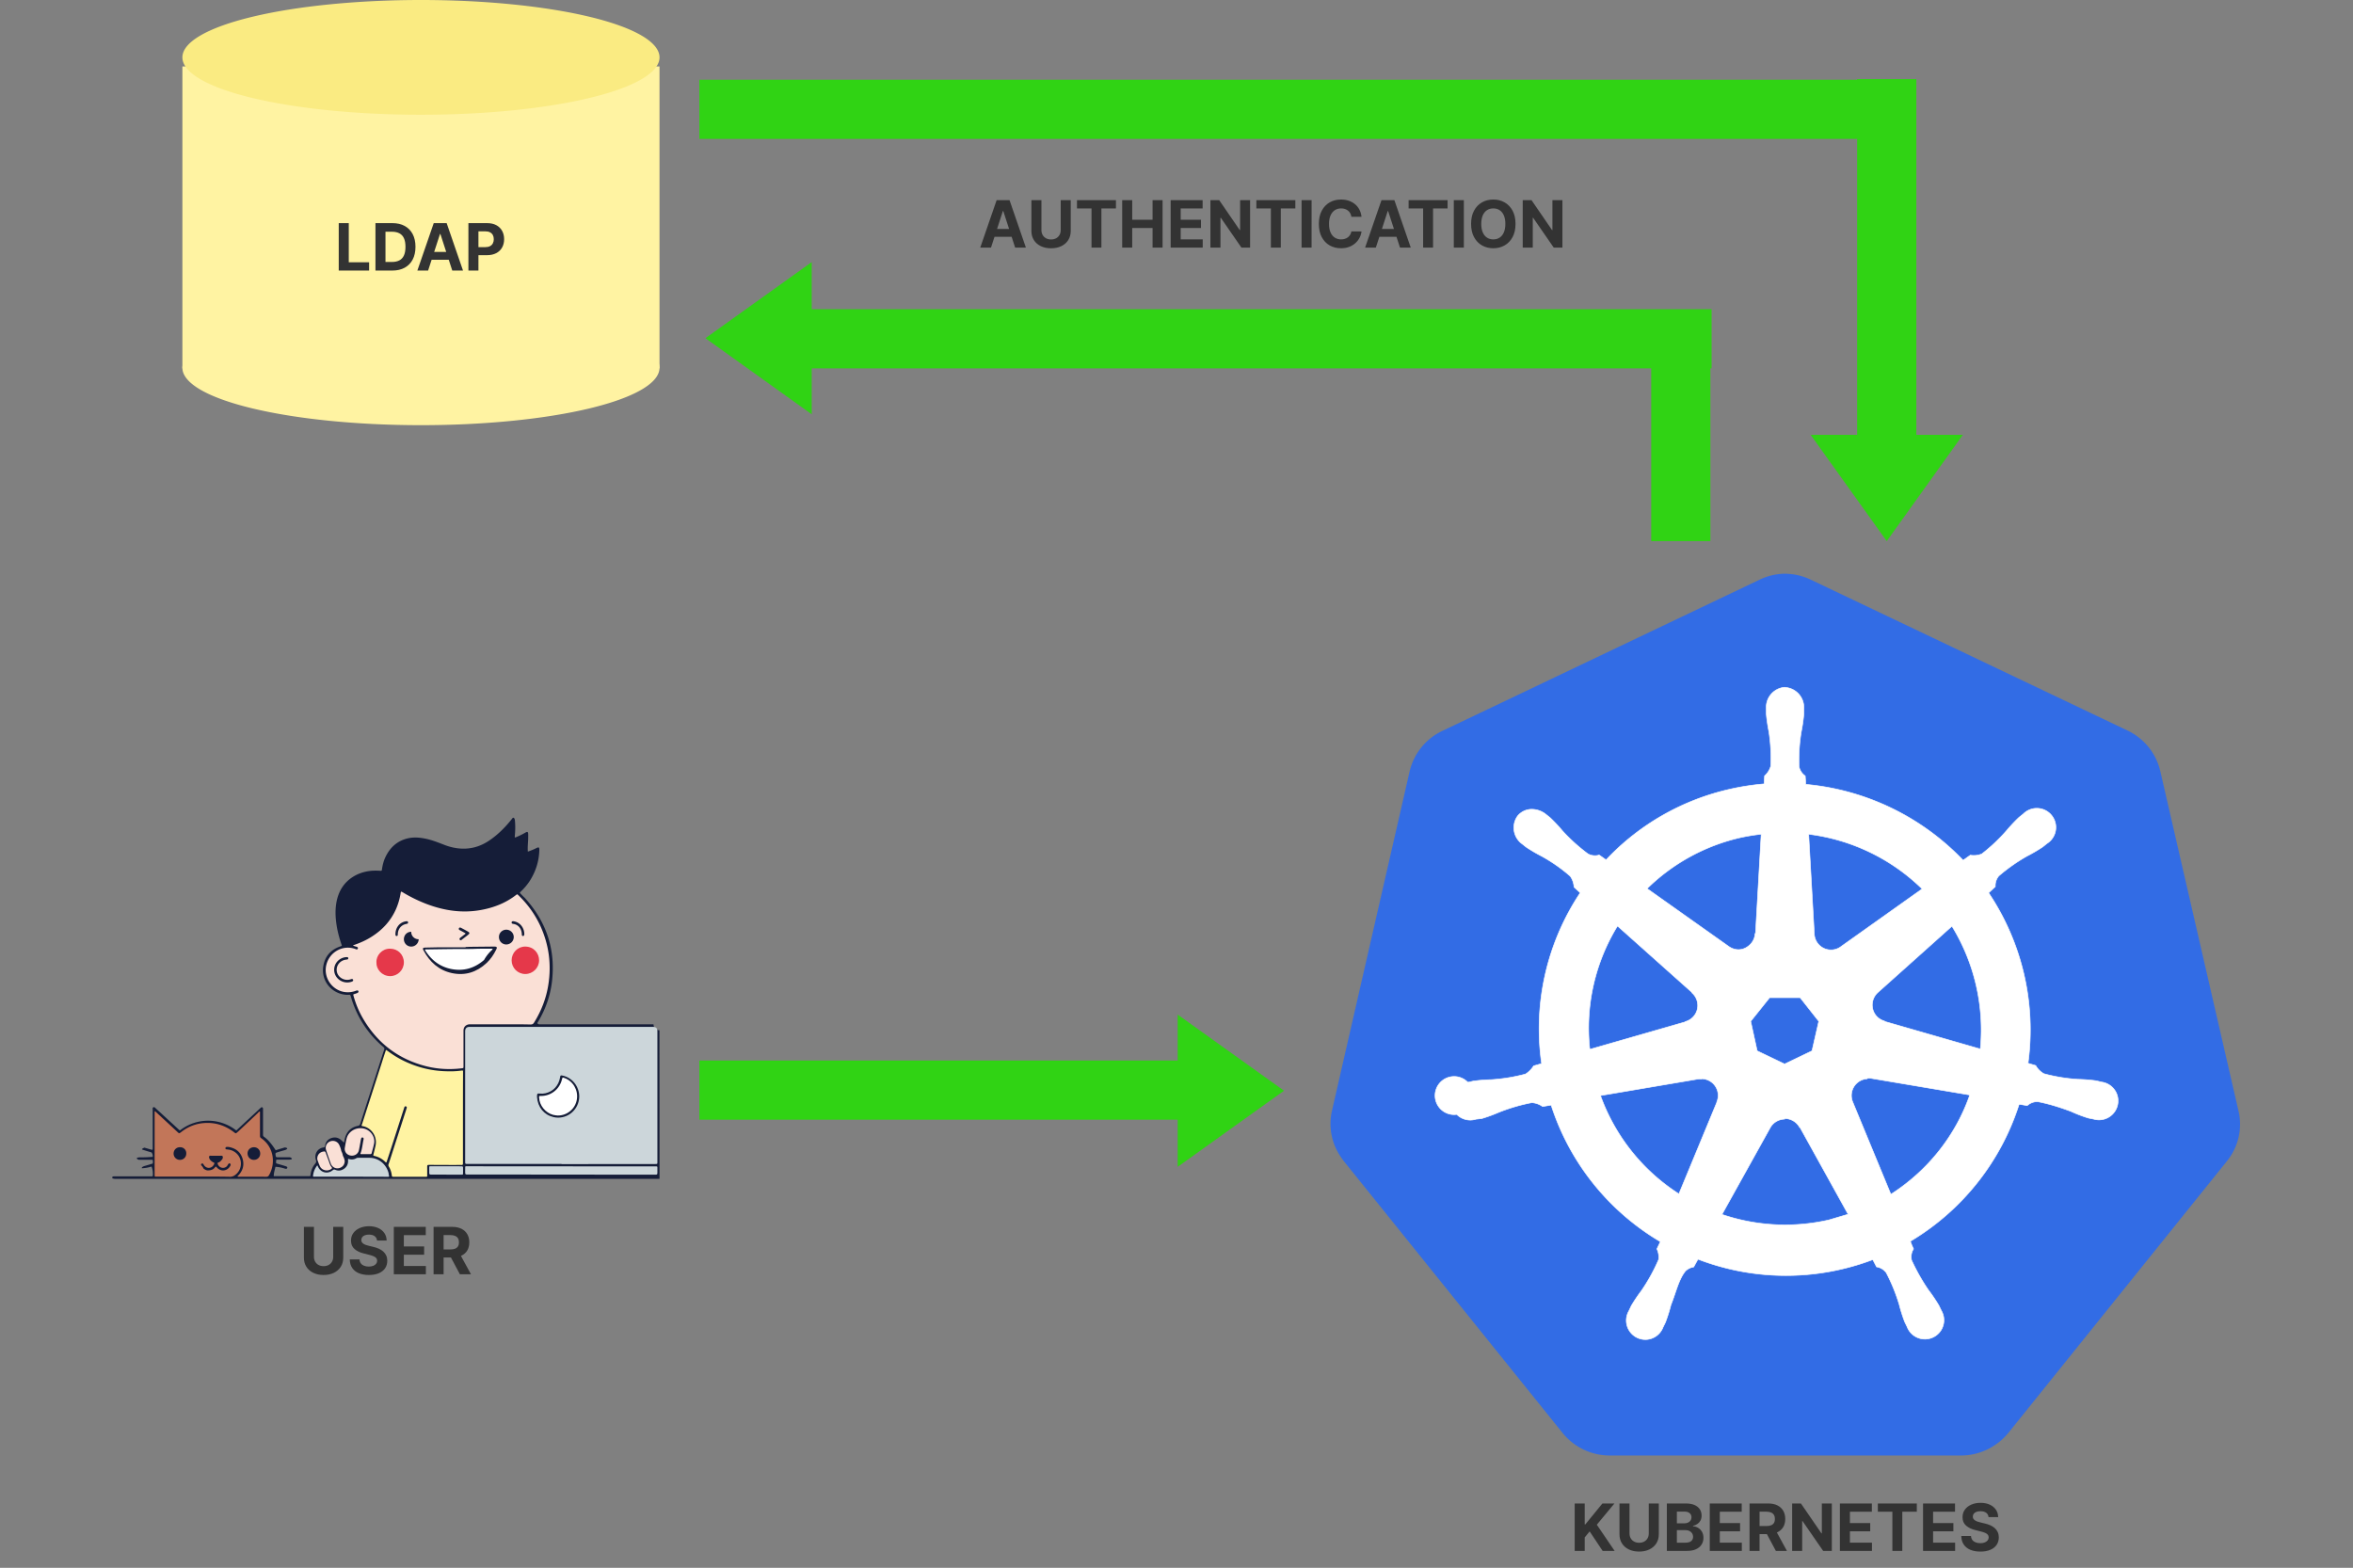 <svg viewBox="0 0 1948 1298" xmlns="http://www.w3.org/2000/svg"><rect x="0" y="0" width="1948" height="1298" fill="#808080" stroke="none"/><g fill="none" fill-rule="evenodd"><path fill="#30D314" d="M1063 903l-88 63V840zM584 280l88 63V217zm978 168l63-88h-126z"></path><path fill="#30D314" d="M579 878h413v49H579zm84-622h754v49H663zM579 66h994v49H579z"></path><path fill="#30D314" d="M1586.5 65.5v310h-49v-310zM1416 265v183h-49V265z"></path><g fill-rule="nonzero"><path d="M546 976l-.066-123.066a4.895 4.895 0 01-4.895-4.892c-31.61-.002-63.219-.002-94.828-.002-1.958-.77-1.258-1.259-.979-1.748 6.084-10.07 10.07-20.907 11.609-32.655 3.426-26.92-4.196-50.345-22.518-70.413a69.77 69.77 0 01-3.216-3.216c-.91-.91-.91-.91-.07-1.748 2.867-2.727 5.454-5.734 7.622-9.09 4.895-7.762 7.622-16.223 7.832-25.452.07-2.308-.42-2.588-2.517-1.539-2.238 1.119-4.546 2.098-6.993 2.867-.28-4.055.21-7.412.28-10.838 0-1.259.07-2.447 0-3.706 0-1.748-.63-2.168-2.168-1.259-2.448 1.399-4.895 2.657-7.483 3.706-1.538.63-1.538.63-1.398-1.049.42-4.405.49-8.81 0-13.215-.42-1.678-1.19-1.958-1.749-1.469-.42.35-.699.84-1.049 1.26-5.384 6.712-11.398 12.725-18.6 17.55-6.294 4.195-13.077 6.503-20.63 6.573-5.664.07-11.118-1.119-16.363-3.147-4.895-1.888-9.79-3.846-14.895-4.964-5.175-1.12-10.42-1.609-15.594-.35-8.811 2.168-14.755 7.831-18.461 15.943-1.399 3.076-2.168 6.293-2.658 9.649-.21 1.259-.21 1.259-1.538 1.189-7.692-.56-15.105.63-21.818 4.615-8.042 4.824-12.517 12.096-14.265 21.117-1.26 6.642-.91 13.215.14 19.858.839 5.174 2.237 10.279 3.915 15.243.42 1.259.7 1.189-.839 1.748-7.832 2.657-12.727 8.042-14.125 16.153-1.958 11.118 5.174 20.977 15.524 23.424 1.888.42 3.846.7 5.804.49.84-.14 1.119.28 1.329 1.048 1.468 5.315 3.496 10.489 5.944 15.454 5.034 9.999 11.748 18.6 20.14 25.941 1.887 1.329 2.027 2.098 1.607 3.147-.979 2.727-1.818 5.524-2.727 8.25-5.664 17.621-11.398 35.172-16.992 52.793-.42 1.259-.98 1.748-2.238 1.958-5.525 1.189-9.021 4.615-10.49 10.069-.28 1.189-.49 2.447-.699 3.636-1.329-.77-1.888-1.538-2.727-2.238-2.378-1.957-5.035-2.377-7.902-1.398-2.937 1.049-4.685 3.216-5.105 6.293-.14 1.049-.42 1.329-1.468 1.468-4.895.77-7.762 5.594-6.154 10.35.42 1.188.28 2.027-.56 3.006-2.167 2.587-3.426 5.594-3.846 8.95-.21 1.468 0 1.468-1.608 1.468h-28.88c0-2.936.908-5.244 1.398-7.761 3.287.21 5.524.77 7.692 1.468 1.259.42 1.888.14 2.098-.56.21-.628-.28-1.118-1.469-1.467-2.028-.63-4.055-1.19-6.083-1.818-2.028-.63-1.679-.14-1.679-2.378-.07-1.049.35-1.189.91-1.189h10.07c1.817-.07 2.097-.42 2.097-.979-1.329-1.048-1.678-.978-2.098-.978h-9.93c-.909 0-1.258-.28-1.398-1.19-.35-2.377-.42-2.377 1.958-3.076 1.958-.63 3.986-1.188 5.944-1.748 1.538-.63 1.748-1.049 1.608-1.538-1.538-.7-1.958-.56-2.448-.42-2.377.7-4.685 1.399-7.062 2.168-3.217-4.965-5.944-8.46-9.65-11.118-.7-.49-.84-1.049-.84-1.818v-21.606c-.14-.98-.839-1.329-1.678-.84-6.923 6.434-13.007 12.097-19.02 17.691-1.609 1.539-1.12 1.539-2.938.21-13.076-9.3-30.629-9.3-43.705 0-1.679 1.189-1.19 1.468-3.007-.21-6.154-5.664-12.238-11.257-18.392-16.921-.559-.49-1.049-1.329-1.958-.98-.979.35-.629 1.33-.629 2.029v31.395c0 2.028 0 2.028-1.888 1.469-1.678-.49-3.287-.98-4.965-1.469-2.378.98-2.238 1.469-1.608 1.678l3.986 1.26 3.566 1.048c.979 1.608.979 2.657.91 3.636-5.036.42-8.113.42-11.19.42-1.748.21-2.097.559-2.028 1.048 1.26.98 1.749.98 2.168.98h9.72c1.399 0 1.469 0 1.469 1.328 0 2.167.14 1.678-1.678 2.237-1.888.63-3.846 1.12-5.804 1.748-1.609.7-1.819 1.12-1.609 1.679 4.126-.21 6.014-.84 7.972-1.399 1.119 2.867 1.119 4.895 1.119 6.993 0 .769-.21 1.188-1.049 1.118h-30.21c-.769 0-1.538-.07-2.307.35v1.328c1.748.42 2.238.42 2.797.42H546z" fill="#151D38"></path><path d="M464.88 963.76v-.139h-77.963c-1.828 0-1.828 0-1.828-1.81V853.339c.07-1.88 1.125-2.994 3.023-3.203.632-.07 1.265 0 1.828 0h150.655c2.601.07 3.656 1.184 3.656 3.69V962.09c0 1.602 0 1.602-1.687 1.602h-1.195c-25.45.07-50.969.07-76.488.07z" fill="#CCD6DA"></path><path d="M414.428 848.025h-25.42c-2.647 0-4.667 1.543-5.154 3.928-.14.632-.14 1.193-.14 1.824v28.969c0 1.613-.139 1.543-1.392 1.683-10.238 1.262-20.336.701-30.295-1.894-22.705-5.962-39.907-19.289-51.677-39.63-3.343-5.752-5.85-11.924-7.66-18.377-.349-1.263-.349-1.263.835-1.613l1.88-.632c1.185-.49 1.533-.912 1.324-1.613-.209-.772-.836-.842-2.09-.42-3.342 1.262-6.685 1.542-10.168.911-10.307-2.034-16.923-12.555-14.207-22.726 2.786-10.381 13.511-16.273 23.54-12.906.487.14.905.42 1.393.49.487.071.835-.21 1.044-.63.21-.491.07-.912-.278-1.193a2.154 2.154 0 00-.906-.42 26.872 26.872 0 01-2.228-.702c-.14-.07-.348-.14-.418-.28-.14-.351.209-.281.418-.351.278-.14.627-.21.975-.351 5.223-1.824 10.238-4.138 14.834-7.225 8.357-5.47 14.834-12.625 19.013-21.814 1.95-4.349 3.273-8.908 4.04-13.677.208-1.403.278-1.403 1.462-.772.418.21.766.42 1.184.701 6.198 3.648 12.536 6.734 19.222 9.26 14.416 5.4 29.18 7.574 44.433 4.839 10.586-1.894 20.475-5.682 29.111-12.345 1.114-.842 1.114-.842 2.02.07 7.8 7.505 13.998 16.133 18.456 25.953 6.894 15.36 8.984 31.353 6.407 47.977-1.741 11.292-5.78 21.744-11.77 31.423-.697 1.193-1.463 1.684-2.925 1.684-8.218-.21-16.506-.14-24.863-.14z" fill="#FAE0D6"></path><path d="M383.26 925.312v37.97c0 .844-.21 1.196-1.12 1.196-1.888-.07-3.777 0-5.735 0-7.064 0-14.129-.07-21.123-.07-1.469 0-1.609.21-1.609 1.687v6.89c0 1.126.14 1.266-1.119 1.266h-26.998c-.91 0-1.119-.351-1.189-1.125-.28-2.531-1.05-4.992-2.378-7.172-.49-.773-.56-1.476-.21-2.39 1.469-4.36 2.868-8.79 4.267-13.15 3.427-10.688 6.924-21.376 10.351-32.064a6.939 6.939 0 01.35-1.125c.14-.633-.14-1.125-.77-1.265-.559-.141-.979.14-1.188.632l-.21.633-7.344 22.783c-2.308 7.172-4.617 14.344-6.995 21.446-.42 1.195-.42 1.266-1.329.422-2.518-2.461-5.455-4.078-8.882-4.852-1.05-.281-1.12-.281-.84-1.336.56-2.32 1.19-4.711 1.679-7.032 1.609-7.031-2.658-14.274-9.582-16.102-.42-.14-.91-.14-1.33-.281-.489-.07-.699-.352-.489-.844.07-.281.14-.562.28-.773 5.455-17.017 10.981-34.104 16.437-51.12.979-3.164 2.028-6.328 3.077-9.493.21-.704.56-.984 1.12-.351.21.21.419.351.699.492 4.616 3.445 9.582 6.469 14.828 8.86 10.211 4.71 20.983 7.383 32.244 7.805 4.756.21 9.512.14 14.198-.563.77-.14 1.05.14.98.844v1.336c-.07 12.305-.07 24.61-.07 36.846z" fill="#FFF3A2"></path><path d="M160.113 974.11h-30.632c-1.465 0-1.465 0-1.465-1.484v-51.744c0-.283-.14-.636.14-.777.418-.212.557.212.836.424 3.768 3.534 7.536 6.998 11.374 10.532 2.303 2.12 4.605 4.312 6.908 6.433.977.919 1.116.848 2.163.141.349-.212.628-.495.907-.707 5.512-4.17 11.653-6.644 18.49-7.14 9.141-.706 17.445 1.839 24.771 7.494 1.605 1.272 1.605 1.272 3.07-.071.07-.07.14-.141.28-.212a3655.343 3655.343 0 0016.676-15.693c.419-.424.837-1.201 1.396-.99.418.213.209.99.209 1.556v18.308c0 .848.07 1.555.977 2.12 10.048 6.857 12.42 20.217 6.559 30.538-.558.99-1.186 1.413-2.373 1.413-7.396-.07-14.862 0-22.258-.07-.489 0-1.186.212-1.396-.212-.21-.424.489-.778.837-1.131 3.629-3.959 4.745-8.554 3.21-13.643-1.535-5.09-5.093-8.13-10.117-9.33-1.047-.284-2.094-.425-3.14-.284-.558.071-.907.425-.907 1.06 0 .496.279.849.837.92.628.07 1.186.141 1.814.212 4.815.636 8.931 4.312 9.908 9.048 1.047 4.877-1.046 9.825-5.233 12.44-1.047.637-2.163.99-3.489.99-10.327-.212-20.374-.14-30.352-.14z" fill="#C27659"></path><path d="M464.751 965.582c14.268.063 28.536.063 42.803.063h35.704c.703 0 1.054.25.984.873v3.74c0 2.245 0 2.245-2.53 2.245-20.03 0-40.132 0-60.163-.062-31.276 0-62.482-.063-93.758-.063h-1.336c-.984-.062-1.335-.374-1.335-1.247-.07-1.62 0-3.18 0-4.8 0-.686.351-.873 1.054-.811h1.195c7.45 0 14.83.062 22.28.062h55.102zm-174.042 8.598h-30.71c-.623.071-.9-.142-.83-.852.346-2.985 1.383-5.686 3.181-8.102.277-.426.554-.355.692.142.07.214.138.427.277.64 2.282 4.903 7.954 6.254 12.104 2.843.76-.64 1.245-.782 2.144-.356 2.56 1.066 4.98.71 7.263-.853 2.42-1.705 3.527-4.121 3.32-7.177-.07-1.066 0-1.137.899-.853 2.144.569 4.15.355 6.086-.782.485-.284.9-.284 1.453-.284 3.182 0 6.433-.07 9.614 0 7.332.142 13.626 5.33 15.494 12.65a13.904 13.904 0 00.415 2.345c.069.497-.139.71-.623.71h-1.314c-9.891-.07-19.713-.07-29.465-.07z" fill="#CCD6DA"></path><path d="M302.872 955.52h-3.827c-.505 0-.794-.136-.577-.676 1.444-3.719 1.66-7.707 2.527-11.56.216-.88-.145-1.42-.794-1.555-.65-.136-1.083.27-1.3 1.149-.217.879-.361 1.825-.505 2.704-.434 2.299-.795 4.597-1.3 6.828-.722 3.042-3.683 4.8-6.932 4.259-3.177-.609-5.198-3.313-4.693-6.355.433-2.636.867-5.205 1.516-7.774 1.372-5.746 7.51-9.397 13.647-8.315 5.848 1.014 10.108 6.76 9.097 12.371-.505 2.704-1.371 5.34-2.021 8.045-.145.608-.506.879-1.228.879h-3.61zm-17.478 5.875c-.143 1.964-.786 3.508-2.359 4.63-3.287 2.386-7.718 1.193-9.147-2.595-1.358-3.719-2.645-7.508-3.93-11.296-.144-.421-.215-.842-.287-1.333-.214-2.736 1.43-5.192 4.145-6.034 2.645-.772 5.575.35 6.861 2.806.858 1.684 1.572 3.508 1.858 5.403a11.203 11.203 0 011.358 3.929c.858 1.473 1.358 3.017 1.5 4.49z" fill="#FAE0D6"></path><path d="M369.632 972.503v-.063h-13.069c-.71-.063-1.208-.315-1.208-1.008v-5.293c0-.441.284-.63.782-.63h17.33c2.912 0 5.824.063 8.665.063.853 0 1.208.252 1.208 1.008-.071 1.575 0 3.15 0 4.663 0 1.197 0 1.26-1.42 1.26h-12.288z" fill="#CCD6DA"></path><path d="M262.656 959.21c0-3.13 2.014-5.375 5.071-5.851 1.342-.204 1.491-.136 1.939 1.02.82 2.178 1.566 4.355 2.386 6.464.746 1.905 1.119 4.014 2.61 5.647.522.544.075.885-.298 1.225-3.132 2.381-7.905 1.36-9.545-2.177-.746-1.633-1.342-3.334-1.939-5.035-.224-.545-.224-1.089-.224-1.293z" fill="#FAE0D6"></path><path d="M444.587 908.165c.554 8.504 5.822 14.847 13.584 16.66 9.98 2.37 19.822-4.531 21.209-14.778 1.178-8.644-4.367-17.427-13.377-19.518-1.94-.419-2.08-.349-2.356 1.603-1.179 6.622-5.614 11.502-12.06 12.966-1.525.348-3.05.418-4.644.278-2.079-.209-2.287 0-2.356 2.092-.07.348 0 .697 0 .697z" fill="#151D38"></path><path d="M461.74 923.543c-1.061-.071-2.475-.215-3.889-.573-6.291-1.719-11.24-7.736-11.522-14.183-.07-1.432-.07-1.432 1.272-1.432 8.412.143 15.764-5.587 17.673-13.896.424-1.863.636-1.433 1.767-1.075 7.281 2.436 11.805 10.028 10.533 17.836-1.202 7.593-7.917 13.395-15.835 13.323z" fill="#FFF"></path><path d="M385.415 784.298h-23.04c-3.528 0-7.057.142-10.585.213-1.66.07-2.076.638-1.315 2.055 5.19 9.847 12.8 16.72 23.662 19.057 10.932 2.338 20.549-.708 28.782-8.43 3.252-3.047 5.743-6.731 7.75-10.77.207-.424.414-.778.553-1.204.276-.85 0-1.275-.9-1.487-.346-.071-.692-.071-.968-.071l-20.41.212c-1.177 0-2.284.142-3.46.142-.07.142-.07.213-.07.283z" fill="#151D38"></path><path d="M379.714 785.68h6.251c2.6 0 5.128 0 7.726-.136 4.425-.135 8.85-.135 13.275-.135.984 0 1.054.068.562.878a31.794 31.794 0 00-6.743 8.435c-7.726 6.748-16.716 9.515-26.97 7.558-9.413-1.822-16.296-7.086-21.353-14.779-.913-1.417-.913-1.484.843-1.484 8.78-.135 17.63-.27 26.41-.338z" fill="#FFF"></path><path d="M446.305 795.027c0-5.717-4.289-11.297-11.437-11.366-6.263-.068-11.3 5.105-11.3 11.366 0 6.329 5.037 11.365 11.368 11.365 6.263-.068 11.369-5.104 11.369-11.365zm-134.659 1.783c-.273 5.46 4.435 11.262 11.326 11.33 6.278 0 11.327-5.05 11.395-11.33 0-6.416-4.981-11.398-11.395-11.398-6.754-.137-11.667 5.665-11.326 11.398z" fill="#E5384A"></path><path d="M419.233 769.673c-3.454 0-6.233 2.703-6.158 6.157 0 3.379 2.704 6.082 6.008 6.082 3.455 0 6.234-2.703 6.234-6.157 0-3.304-2.704-6.007-6.084-6.082zm-78.783 1.75c-3.455 0-6.083 2.702-6.083 6.23.075 3.379 2.779 6.081 6.158 6.006 3.305 0 6.084-2.777 6.084-6.08a6 6 0 01-6.159-6.156zM276.65 803c.07 7.11 7.36 12.123 14.3 9.82.21-.068.421-.135.631-.27.702-.272.982-.746.702-1.423-.21-.61-.842-.678-1.403-.542-.35.068-.77.27-1.121.339-4.837 1.286-9.885-1.694-10.866-6.367-.982-4.809 2.383-9.347 7.36-10.024.421-.068.912-.135 1.333-.203.49-.068.77-.474.77-.948 0-.61-.35-.88-.91-.948-.351-.068-.772 0-1.192 0-5.538.61-9.675 5.147-9.604 10.565zm103.195-33.878c0 .497.39.78.845.993a121.052 121.052 0 014.158 2.272c.585.284.715.567.13.993-1.17.852-2.274 1.775-3.443 2.627a4.174 4.174 0 00-.845.71c-.325.354-.325.851-.065 1.277.26.426.65.497 1.105.355.26-.071.455-.213.65-.426 1.754-1.349 3.573-2.697 5.327-4.117 1.235-.993 1.17-1.703-.195-2.484-1.949-1.136-3.963-2.2-5.977-3.265-.975-.355-1.754 0-1.69 1.065zm54.217 3.914c-.2-5.067-3.516-9.265-8.226-10.206-.531-.145-1.062-.217-1.593-.073-.398.073-.663.435-.663.869-.066.507.133.94.597 1.086.464.144.929.217 1.393.29 3.583.795 5.97 3.69 6.369 7.6.066.434.066.796.066 1.23.067.652.332 1.086.995 1.086.664 0 .93-.507.995-1.158.067-.217.067-.434.067-.724zM327.37 773c0 .284 0 .781.07 1.207.136.498.478.711.957.711.48 0 .821-.284.89-.782.068-.355 0-.71.068-.995.206-4.193 2.875-7.39 6.844-8.172.205-.071.41-.071.616-.142.684-.143 1.163-.498 1.026-1.28-.136-.781-.752-.924-1.368-.852-2.327.284-4.312 1.208-6.023 2.842-1.916 2.061-2.942 4.477-3.08 7.462zM172.3 968.99c2.625-.075 4.399-.826 5.746-2.629.568-.676.78-.676 1.348 0 2.483 2.93 6.1 3.455 9.008 1.427.993-.676 1.774-1.652 2.341-2.779.284-.6.355-1.352-.355-1.727-.709-.376-1.135 0-1.49.676a7.1 7.1 0 00-.85 1.352c-2.341 2.629-6.455 1.802-7.732-1.502-.284-.751-.355-1.202.568-1.427 1.276-.376 2.057-1.428 2.908-2.404.354-.376.567-.901.638-1.427.213-1.052-.142-1.728-1.206-1.728a180.1 180.1 0 01-9.008 0c-.993 0-1.348.676-1.064 1.728.425 1.727 1.702 2.629 2.98 3.53.425.3 1.134.225 1.276.751.142.676-.284 1.352-.71 1.953-1.915 2.78-5.745 2.78-7.731 0-.213-.3-.426-.751-.638-1.051-.355-.526-.852-.601-1.348-.376-.497.3-.639.826-.426 1.352a7.123 7.123 0 011.915 2.704c1.277 1.051 2.696 1.652 3.83 1.577zm-23.332-19.216c-2.998 0-5.246 2.322-5.246 5.244 0 2.996 2.398 5.318 5.396 5.243 2.923-.075 5.171-2.397 5.096-5.393.075-2.922-2.248-5.17-5.246-5.094zm61.255 10.489c2.902 0 5.21-2.232 5.21-5.208s-2.159-5.209-5.136-5.283c-3.052 0-5.359 2.232-5.359 5.208.075 2.977 2.307 5.283 5.285 5.283z" fill="#151D38"></path></g><path d="M275.86 1040.522v-24.795h8.302v25.505q0 4.295-2.042 7.517-2.042 3.221-5.705 5.014-3.662 1.793-8.533 1.793-4.89 0-8.553-1.793-3.662-1.793-5.695-5.014-2.033-3.222-2.033-7.517v-25.505h8.304v24.795q0 2.244.987 3.989.988 1.745 2.79 2.742 1.803.997 4.2.997 2.416 0 4.21-.997 1.792-.997 2.78-2.742.987-1.745.987-3.989zm44.232-13.5h-7.958q-.23-2.32-1.975-3.605-1.745-1.285-4.737-1.285-2.032 0-3.432.566-1.4.565-2.138 1.563-.739.997-.739 2.262-.038 1.055.45 1.841.49.787 1.353 1.352.863.566 1.994.978 1.131.413 2.416.7l3.529.844q2.57.575 4.717 1.534 2.148.959 3.72 2.359 1.573 1.4 2.445 3.298.873 1.898.892 4.353-.02 3.605-1.831 6.242-1.813 2.637-5.216 4.084-3.404 1.448-8.198 1.448-4.756 0-8.275-1.457-3.518-1.458-5.484-4.324-1.966-2.867-2.061-7.105h8.034q.135 1.975 1.141 3.288 1.007 1.314 2.704 1.976 1.697.661 3.845.661 2.11 0 3.672-.613 1.563-.614 2.426-1.707.863-1.093.863-2.512 0-1.323-.777-2.225-.776-.9-2.263-1.534-1.486-.633-3.633-1.15l-4.277-1.074q-4.966-1.208-7.843-3.778-2.876-2.57-2.857-6.922-.02-3.567 1.908-6.233 1.927-2.665 5.302-4.16 3.375-1.497 7.67-1.497 4.373 0 7.642 1.496 3.27 1.496 5.092 4.161 1.821 2.666 1.879 6.175zM352.57 1055h-26.54v-39.273h26.463v6.846h-18.16v9.358h16.798v6.846h-16.798v9.377h18.237V1055zm14.682 0h-8.303v-39.273h15.494q4.449 0 7.603 1.582 3.155 1.582 4.814 4.468 1.658 2.886 1.658 6.78 0 3.911-1.687 6.72-1.688 2.81-4.88 4.305-3.193 1.496-7.719 1.496h-10.374v-6.673h9.032q2.378 0 3.95-.652 1.573-.652 2.35-1.956.776-1.304.776-3.24 0-1.957-.777-3.3-.776-1.342-2.358-2.041-1.583-.7-3.98-.7h-5.599V1055zm3.95-17.872h8.956l9.76 17.872h-9.166l-9.55-17.872z" fill="#333" fill-rule="nonzero"></path><g fill-rule="nonzero"><path d="M1475.582 475.041a50.377 50.377 0 00-19.362 5.125l-262.206 124.975a49.637 49.637 0 00-27.056 33.665l-64.181 280.487c-3.059 13.165-.589 26.965 7.058 38.25a59.885 59.885 0 002.823 3.949l181.156 225.076c9.576 11.755 23.95 18.502 39.102 18.432h290.556c15.198.023 29.597-7.053 39.149-18.643l181.062-225.124c9.505-11.754 13.057-27.27 9.41-41.987l-64.603-280.722c-3.411-14.764-13.41-27.154-27.056-33.666L1499.65 480.19a50.38 50.38 0 00-24.303-5.15h.235z" fill="#326CE5"></path><path d="M1477.7 569c-9.043.636-15.897 8.382-15.426 17.423v4.426c.424 5.015 1.178 9.983 2.167 14.903a146.405 146.405 0 011.554 28.489 17.165 17.165 0 01-5.134 8.123l-.353 6.639c-9.538.8-19.005 2.26-28.331 4.38-39.236 8.852-74.962 29.194-102.54 58.506l-5.652-4.002a12.19 12.19 0 01-9.303-.942 146.471 146.471 0 01-21.124-19.07 130.685 130.685 0 00-10.292-10.949l-3.486-2.778a18.826 18.826 0 00-10.904-4.12 15.074 15.074 0 00-12.505 5.556c-5.322 7.464-3.58 17.8 3.862 23.144l3.25 2.59a130.715 130.715 0 0013 7.605c8.337 4.638 16.203 10.077 23.504 16.48a17.42 17.42 0 013.132 9.042l5.134 4.709c-27.719 41.579-39.094 91.94-31.982 141.406l-6.594 1.883c-1.719 2.731-4.003 5.062-6.735 6.781a146.522 146.522 0 01-28.12 4.638c-5.042.103-10.075.496-15.072 1.177l-4.169.942h-.47a15.771 15.771 0 10-9.114 26.652 15.782 15.782 0 0016.108 3.885h.306l4.24-.47c4.78-1.414 9.49-3.156 14.082-5.134 8.832-3.531 17.993-6.239 27.366-8.005a17.175 17.175 0 018.997 3.179l7.065-1.177a203.976 203.976 0 0090.434 113.082l-2.873 6.004a15.703 15.703 0 011.413 8.853 152.004 152.004 0 01-14.2 25.71 131.374 131.374 0 00-8.432 12.549l-2.002 4.238a15.77 15.77 0 00.437 16.47 15.78 15.78 0 0014.871 7.098 15.778 15.778 0 0013.024-10.172l1.954-4.002a130.055 130.055 0 004.522-14.362c4.169-10.289 6.43-21.331 12.129-28.159a12.721 12.721 0 016.735-3.296l3.533-6.428a203.06 203.06 0 00144.742.354l3.132 6.003c3.203.471 6.076 2.237 8.008 4.827a148.173 148.173 0 0110.739 26.37 131.115 131.115 0 004.569 14.385l1.954 4.002a15.78 15.78 0 0027.955 3.084 15.77 15.77 0 00.377-16.504l-2.05-4.238a130.668 130.668 0 00-8.43-12.502c-5.417-7.816-10.08-16.151-14.13-24.886a12.24 12.24 0 011.6-9.418 53.908 53.908 0 01-2.613-6.333 204.247 204.247 0 0090.034-113.483l6.688 1.178a12.499 12.499 0 018.785-3.25c9.35 1.79 18.51 4.71 27.365 8.005a118.883 118.883 0 0014.084 5.416c1.13.306 2.779.565 4.05.87h.307a15.782 15.782 0 0016.072-3.922 15.771 15.771 0 003.734-16.113 15.778 15.778 0 00-12.812-10.501l-4.569-1.083a131.213 131.213 0 00-15.072-1.177 143.69 143.69 0 01-28.12-4.638 17.703 17.703 0 01-6.782-6.781l-6.359-1.884a203.613 203.613 0 00-32.641-141.1l5.558-5.132a12.395 12.395 0 012.92-8.9 147.919 147.919 0 0123.315-16.387 131.186 131.186 0 0013-7.605l3.439-2.778a15.773 15.773 0 00-3.133-28.3 15.782 15.782 0 00-16.39 3.79l-3.486 2.779a131.156 131.156 0 00-10.292 10.948 146.88 146.88 0 01-20.56 19.377 17.432 17.432 0 01-9.514 1.036l-5.959 4.238a205.77 205.77 0 00-130.351-62.863c0-2.355-.307-5.886-.354-6.993-2.66-1.836-4.521-4.638-5.134-7.817a146.64 146.64 0 011.79-28.417 132.86 132.86 0 002.167-14.904v-4.709a16.582 16.582 0 00-15.426-17.422l-.213-.118zm-19.64 121.63l-4.71 82.239h-.353c-.236 5.085-3.227 9.417-7.82 11.866-4.592 2.449-10.032 1.719-14.13-1.271l-67.472-47.795a161.57 161.57 0 0177.787-42.356 166.706 166.706 0 0116.65-2.684h.048zm39.282 0a163.084 163.084 0 0193.968 45.298l-66.837 47.489a13.84 13.84 0 01-14.555 1.695c-4.78-2.26-7.842-7.063-7.913-12.337l-4.663-82.146zm-158.26 75.976l61.703 55.046v.353c3.838 3.344 5.51 8.547 4.38 13.515s-4.946 8.9-9.82 10.242v.235l-79.178 22.767a161.477 161.477 0 0122.939-102.181l-.024.023zm276.79 0a164.35 164.35 0 0123.599 101.876l-79.295-22.838v-.306c-4.946-1.342-8.714-5.274-9.821-10.242a13.933 13.933 0 014.38-13.514l61.232-54.788-.094-.188zm-150.818 59.331h25.246l15.425 19.59-5.605 24.485-22.679 10.901-22.726-10.901-5.346-24.486 15.684-19.589zm80.873 66.819c1.06-.118 2.355-.118 3.18 0l81.65 13.773c-11.775 33.904-35.02 62.863-65.353 82.24l-31.558-76.378a13.888 13.888 0 01.994-12.747 13.896 13.896 0 0110.993-6.535l.094-.353zm-137.135.353a13.875 13.875 0 0111.398 6.31c2.52 3.86 2.92 8.711 1.107 12.949v.306l-31.37 75.765c-30.026-19.235-52.823-47.842-64.952-81.392l80.944-13.726a13.242 13.242 0 012.732 0l.14-.212zm68.391 32.962a13.896 13.896 0 0112.647 7.251h.306l39.895 71.975-15.944 4.709a162.408 162.408 0 01-88.503-4.568l40.036-71.974c2.425-4.238 6.9-6.828 11.775-6.946l-.212-.447z" stroke="#FFF" stroke-width=".5" fill="#FFF"></path></g><path fill="#FFF3A2" d="M151 55h395v250H151z"></path><path fill="#FFF3A2" d="M546 304.5a197.5 47.5 0 11-395 0 197.5 47.5 0 11395 0z"></path><path fill="#FAEB82" d="M546 47.5a197.5 47.5 0 11-395 0 197.5 47.5 0 11395 0z"></path><path d="M305.577 224h-25.14v-39.273h8.304v32.427h16.836V224zm19.177 0h-13.922v-39.273h14.037q5.925 0 10.201 2.35 4.277 2.348 6.587 6.74 2.311 4.391 2.311 10.508 0 6.137-2.31 10.547-2.311 4.41-6.616 6.77Q330.737 224 324.754 224zm-5.619-32.158v25.044h5.274q3.681 0 6.203-1.314 2.522-1.313 3.797-4.084 1.275-2.771 1.275-7.163 0-4.353-1.275-7.114t-3.787-4.065q-2.512-1.304-6.194-1.304h-5.293zm45.141 1.86L354.419 224h-8.897l13.557-39.273h10.7L383.319 224h-8.898l-9.837-30.298h-.307zm-10.413 21.343v-6.482h21.017v6.482h-21.017zM396.09 224h-8.303v-39.273h15.495q4.468 0 7.612 1.697 3.145 1.697 4.804 4.699 1.659 3 1.659 6.913 0 3.911-1.688 6.903-1.687 2.991-4.88 4.66-3.193 1.668-7.718 1.668h-9.876v-6.654h8.533q2.397 0 3.96-.834 1.563-.834 2.34-2.32.776-1.487.776-3.423 0-1.956-.776-3.423-.777-1.467-2.35-2.282-1.572-.815-3.988-.815h-5.6V224zm915.86 1060h-8.304v-39.273h8.304v17.316h.517l14.133-17.316h9.953l-14.574 17.585 14.746 21.688h-9.933l-10.758-16.146-4.084 4.985V1284zm53.034-14.478v-24.795h8.303v25.505q0 4.295-2.042 7.517-2.042 3.221-5.705 5.014-3.662 1.793-8.533 1.793-4.89 0-8.553-1.793-3.662-1.793-5.695-5.014-2.033-3.222-2.033-7.517v-25.505h8.304v24.795q0 2.244.987 3.989.988 1.745 2.79 2.742 1.803.997 4.2.997 2.416 0 4.21-.997 1.792-.997 2.78-2.742.987-1.745.987-3.989zm31.75 14.478h-16.78v-39.273h15.725q4.333 0 7.229 1.285t4.353 3.557q1.457 2.273 1.457 5.226 0 2.3-.92 4.036-.92 1.736-2.522 2.838-1.6 1.103-3.653 1.563v.384q2.244.096 4.21 1.265 1.965 1.17 3.192 3.27t1.227 4.995q0 3.126-1.543 5.571-1.544 2.445-4.555 3.864-3.01 1.419-7.42 1.419zm-8.477-17.22v10.432h6.77q3.47 0 5.062-1.333t1.592-3.557q0-1.63-.786-2.877-.787-1.246-2.234-1.956-1.448-.71-3.443-.71h-6.96zm0-15.341v9.722h6.156q1.707 0 3.04-.604 1.332-.604 2.109-1.716.776-1.112.776-2.666 0-2.128-1.505-3.432-1.505-1.304-4.267-1.304h-6.309zm53.764 32.561h-26.54v-39.273h26.463v6.846h-18.16v9.358h16.799v6.846h-16.799v9.377h18.237V1284zm14.682 0h-8.303v-39.273h15.494q4.449 0 7.603 1.582 3.155 1.582 4.814 4.468 1.658 2.886 1.658 6.78 0 3.911-1.687 6.72-1.688 2.81-4.88 4.305-3.193 1.496-7.719 1.496h-10.374v-6.673h9.032q2.378 0 3.95-.652 1.573-.652 2.35-1.956.776-1.304.776-3.24 0-1.957-.777-3.3-.776-1.342-2.358-2.041-1.582-.7-3.98-.7h-5.599V1284zm3.95-17.872h8.956l9.76 17.872h-9.166l-9.55-17.872zm47.608-21.4h8.265V1284h-7.172l-17.086-24.718h-.287V1284h-8.304v-39.273h7.287l16.952 24.7h.345v-24.7zm41.49 39.272h-26.54v-39.273h26.464v6.846h-18.16v9.358h16.798v6.846h-16.798v9.377h18.237V1284zm16.907-32.427h-12.023v-6.846h32.254v6.846h-12.023V1284h-8.208v-32.427zM1618.6 1284h-26.54v-39.273h26.463v6.846h-18.16v9.358h16.799v6.846h-16.798v9.377h18.236V1284zm35.642-27.978h-7.958q-.23-2.32-1.975-3.605-1.745-1.285-4.737-1.285-2.033 0-3.432.566-1.4.565-2.139 1.563-.738.997-.738 2.262-.038 1.055.45 1.841.49.787 1.353 1.352.863.566 1.994.978 1.131.413 2.416.7l3.529.844q2.57.575 4.717 1.534 2.148.959 3.72 2.359 1.573 1.4 2.445 3.298.873 1.898.892 4.353-.02 3.605-1.832 6.242t-5.215 4.084q-3.404 1.448-8.198 1.448-4.756 0-8.275-1.457-3.519-1.458-5.484-4.324-1.966-2.867-2.062-7.105h8.035q.134 1.975 1.141 3.288 1.007 1.314 2.704 1.976 1.697.661 3.845.661 2.11 0 3.672-.613 1.563-.614 2.426-1.707.863-1.093.863-2.512 0-1.323-.777-2.225-.776-.9-2.263-1.534-1.486-.633-3.633-1.15l-4.277-1.074q-4.966-1.208-7.843-3.778-2.876-2.57-2.857-6.922-.02-3.567 1.908-6.233 1.927-2.665 5.302-4.16 3.375-1.497 7.67-1.497 4.373 0 7.642 1.496 3.27 1.496 5.092 4.161 1.821 2.666 1.879 6.175zM830.278 174.702L820.422 205h-8.898l13.557-39.273h10.7L849.32 205h-8.898l-9.837-30.298h-.307zm-10.413 21.343v-6.482h21.017v6.482h-21.017zm58.27-5.523v-24.795h8.303v25.505q0 4.295-2.042 7.517-2.042 3.221-5.705 5.014-3.662 1.793-8.533 1.793-4.89 0-8.553-1.793-3.662-1.793-5.695-5.014-2.033-3.222-2.033-7.517v-25.505h8.304v24.795q0 2.244.987 3.989.988 1.745 2.79 2.742 1.803.997 4.2.997 2.416 0 4.209-.997 1.793-.997 2.78-2.742.988-1.745.988-3.989zm25.498-17.949h-12.024v-6.846h32.255v6.846H911.84V205h-8.207v-32.427zM937.338 205h-8.303v-39.273h8.303v16.204h16.856v-16.204h8.284V205h-8.284v-16.223h-16.856V205zm58.365 0h-26.54v-39.273h26.464v6.846h-18.16v9.358h16.798v6.846h-16.798v9.377h18.236V205zm30.963-39.273h8.265V205h-7.172l-17.086-24.718h-.287V205h-8.304v-39.273h7.287l16.952 24.7h.345v-24.7zm25.479 6.846h-12.024v-6.846h32.255v6.846h-12.024V205h-8.207v-32.427zm25.402-6.846h8.303V205h-8.303v-39.273zm49.64 13.75h-8.4q-.23-1.63-.939-2.906-.71-1.275-1.822-2.176-1.112-.901-2.56-1.38-1.447-.48-3.135-.48-3.049 0-5.312 1.505-2.262 1.505-3.509 4.372-1.246 2.867-1.246 6.952 0 4.2 1.256 7.056 1.256 2.858 3.519 4.315 2.262 1.457 5.235 1.457 1.668 0 3.097-.44 1.428-.442 2.54-1.295 1.113-.853 1.85-2.08.74-1.228 1.027-2.8l8.399.038q-.326 2.704-1.62 5.206-1.295 2.503-3.471 4.468-2.177 1.966-5.178 3.107-3 1.14-6.779 1.14-5.254 0-9.386-2.377-4.133-2.378-6.52-6.884-2.388-4.507-2.388-10.911 0-6.424 2.417-10.93 2.416-4.507 6.558-6.875 4.142-2.369 9.32-2.369 3.413 0 6.337.96 2.924.958 5.187 2.79 2.263 1.83 3.692 4.477 1.428 2.646 1.831 6.06zm21.7-4.775L1139.032 205h-8.897l13.557-39.273h10.7L1167.93 205h-8.898l-9.837-30.298h-.307zm-10.412 21.343v-6.482h21.017v6.482h-21.017zm39.707-23.472h-12.023v-6.846h32.254v6.846h-12.023V205h-8.208v-32.427zm25.402-6.846h8.303V205h-8.303v-39.273zm51.079 19.637q0 6.424-2.426 10.93-2.426 4.506-6.597 6.875-4.17 2.368-9.367 2.368-5.235 0-9.396-2.378-4.162-2.378-6.578-6.884-2.416-4.507-2.416-10.911 0-6.424 2.416-10.93 2.416-4.507 6.578-6.875 4.16-2.369 9.396-2.369 5.197 0 9.367 2.369 4.171 2.368 6.597 6.874 2.426 4.507 2.426 10.93zm-8.419 0q0-4.162-1.236-7.019-1.237-2.857-3.48-4.334-2.245-1.476-5.255-1.476t-5.254 1.476q-2.244 1.477-3.48 4.334-1.238 2.857-1.238 7.019 0 4.16 1.237 7.018 1.237 2.857 3.48 4.334 2.244 1.476 5.255 1.476 3.01 0 5.254-1.476 2.244-1.477 3.48-4.334 1.237-2.857 1.237-7.018zm38.979-19.637h8.265V205h-7.172l-17.086-24.718h-.288V205h-8.303v-39.273h7.287l16.952 24.7h.345v-24.7z" fill="#333" fill-rule="nonzero"></path></g></svg>